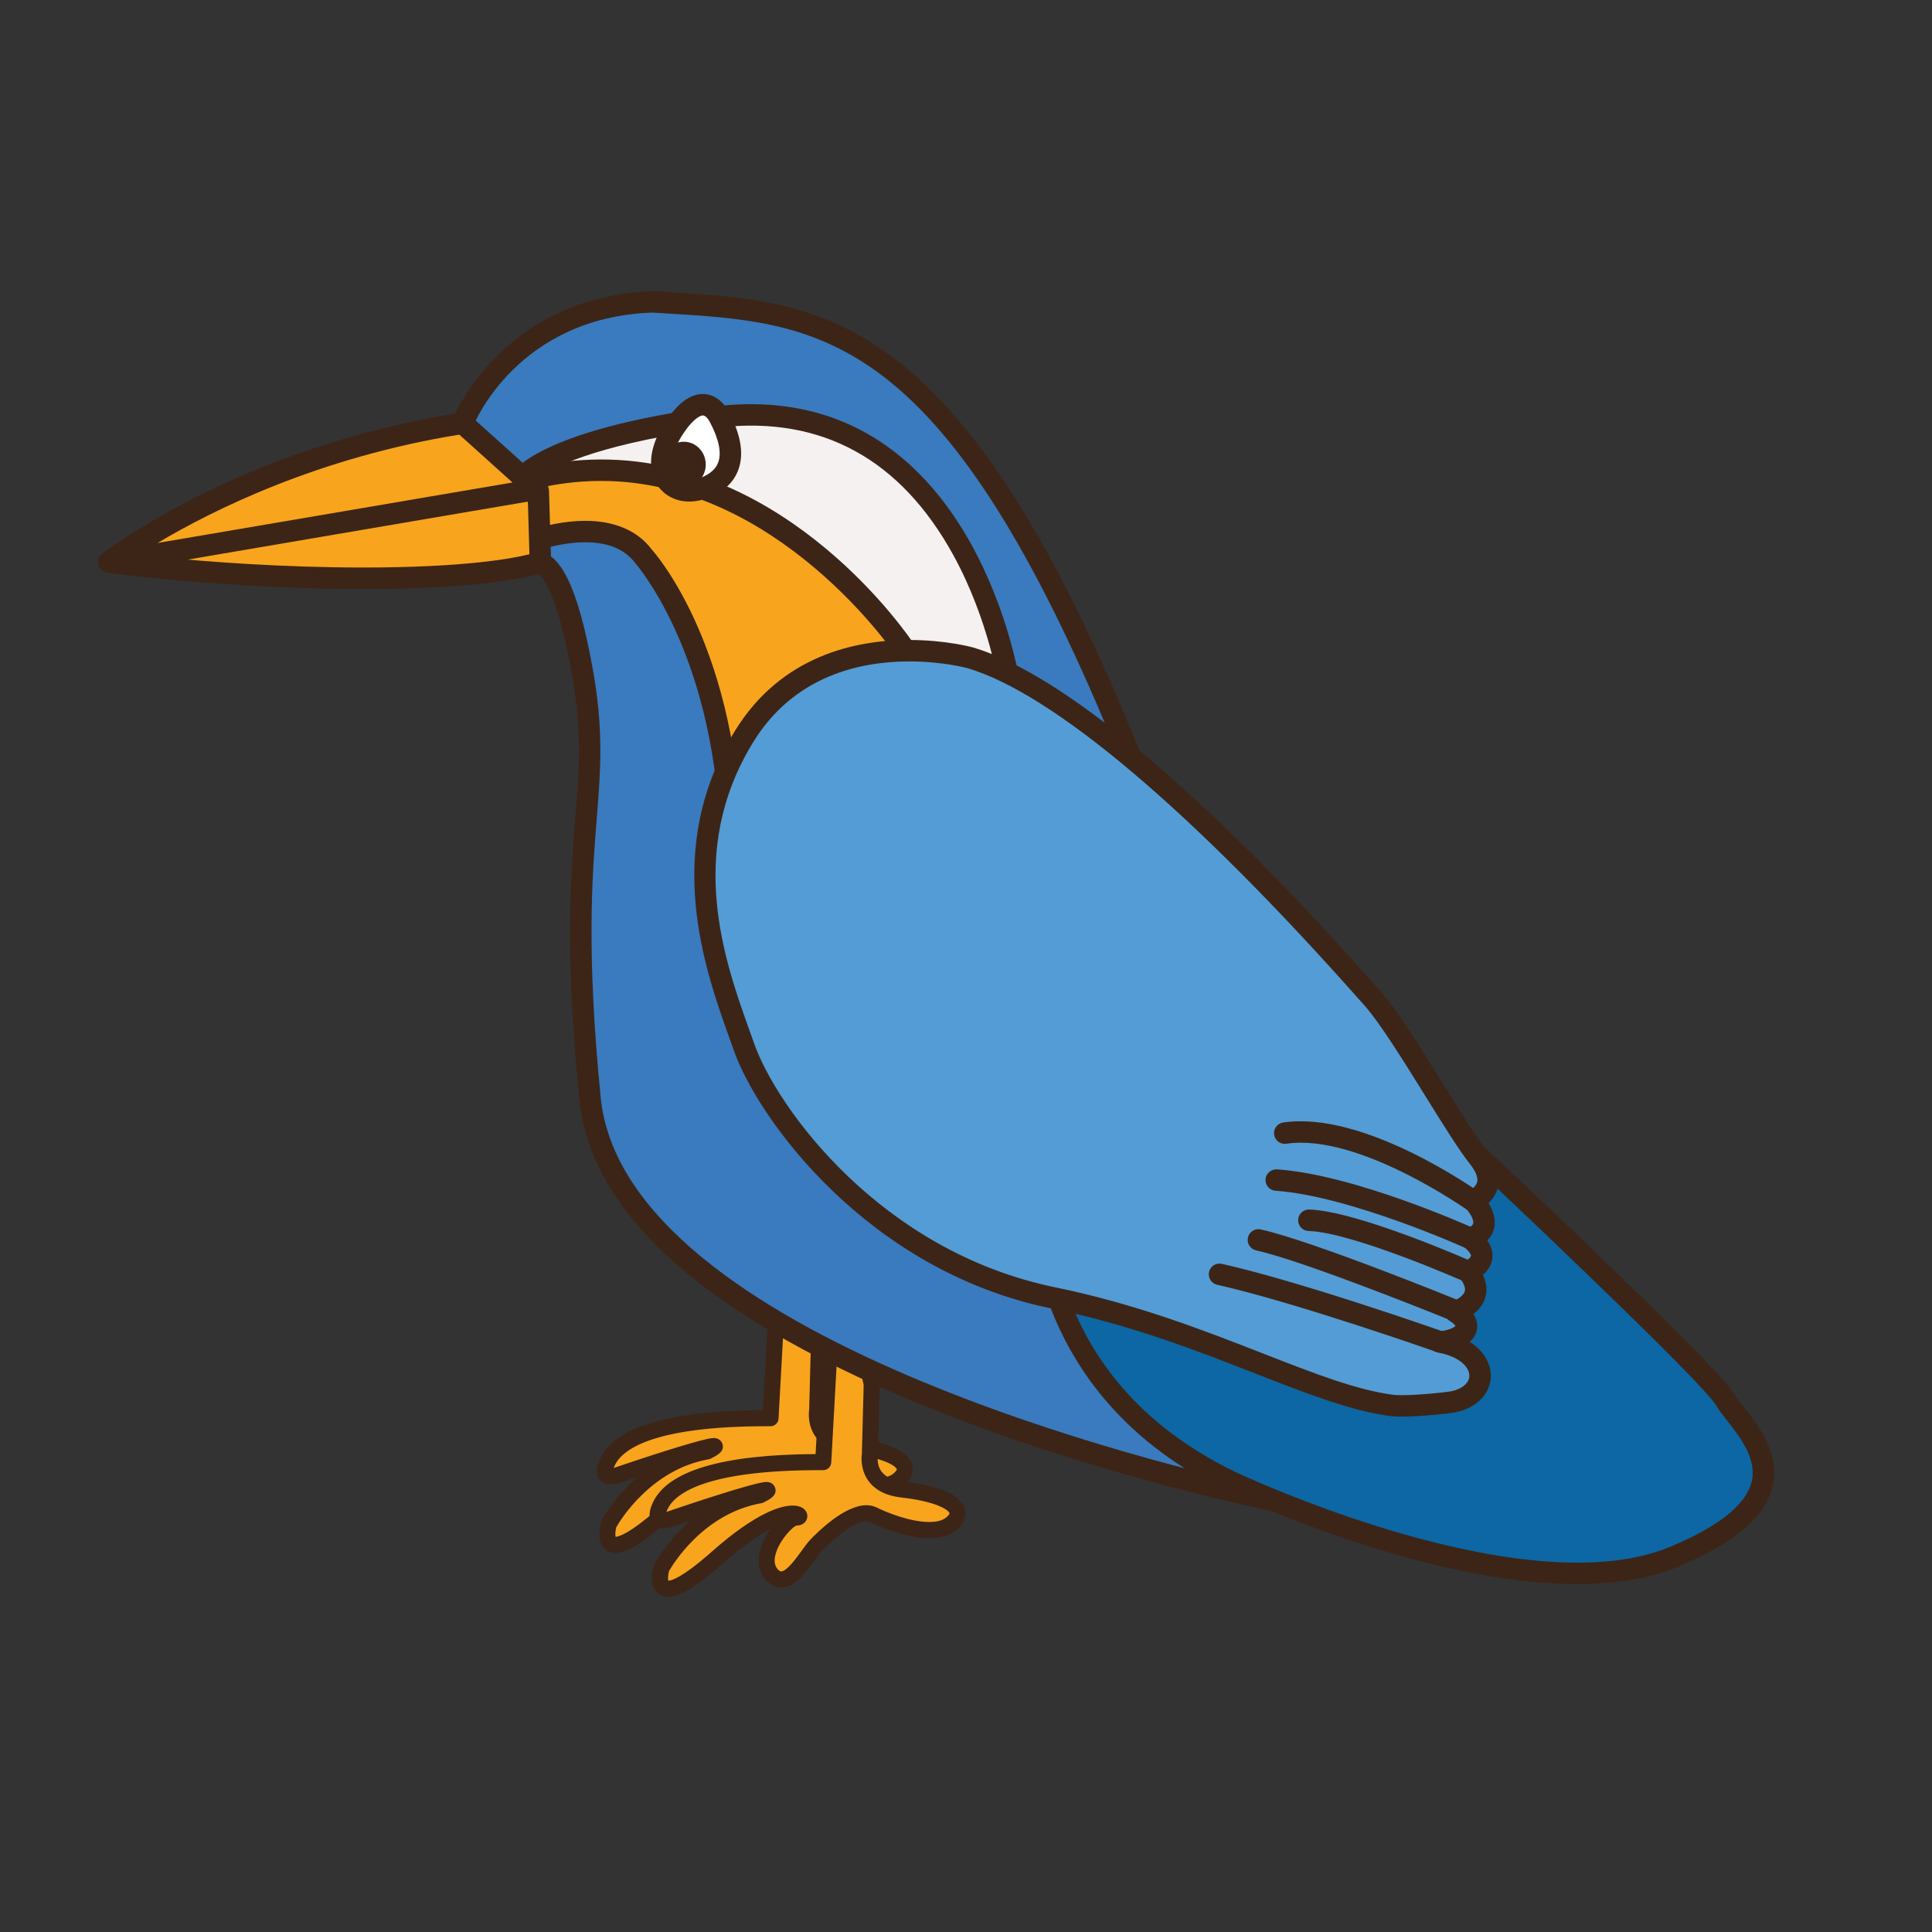 <?xml version="1.0" encoding="utf-8"?>
<!-- Generator: Adobe Illustrator 16.0.0, SVG Export Plug-In . SVG Version: 6.00 Build 0)  -->
<!DOCTYPE svg PUBLIC "-//W3C//DTD SVG 1.1//EN" "http://www.w3.org/Graphics/SVG/1.1/DTD/svg11.dtd">
<svg version="1.1" id="Layer_1" xmlns="http://www.w3.org/2000/svg" xmlns:xlink="http://www.w3.org/1999/xlink" x="0px" y="0px"
	 width="500px" height="500px" viewBox="0 0 500 500" enable-background="new 0 0 500 500" xml:space="preserve">
<rect x="0" y="0" width="500" height="500" fill="#333333" stroke="none"/>
<g id="Layer_1_copy_26">
	<g>
		<g>
			<path fill="#F8A41D" d="M211.958,346.866l-0.467,18.075c0,0-1.599,8.074,8.428,9.188c12.015,1.336,17.263,5.147,12.527,8.91
				c-4.733,3.76-15.594-0.142-20.048-2.366c-4.453-2.229-12.39,5.288-14.896,7.936c-2.504,2.646-7.378,12.391-11.556,7.379
				c-4.177-5.016,3.762-14.622,6.545-14.622c2.786,0-2.229-5.845-20.605,10.44c-18.374,16.291-14.338,2.647-14.338,2.647
				s8.354-15.82,25.478-18.839c10.3-5.244-23.253,6.173-23.253,6.173s-4.928,1.808-2.6-3.345
				c2.323-5.148,11.144-11.555,42.233-11.416l1.716-31.135h8.354L211.958,346.866z"/>
			<path fill="#3C2517" d="M159.297,401.884c-1.359,0-2.518-0.549-3.265-1.552c-1.63-2.186-0.687-5.771-0.483-6.471
				c0.04-0.133,0.091-0.26,0.155-0.379c0.212-0.397,3.231-6.002,9.252-11.242c-1.508,0.502-3.023,1.013-4.513,1.519
				c-0.152,0.054-1.197,0.414-2.33,0.414c-1.848,0.005-2.734-0.952-3.106-1.521c-1.188-1.842-0.092-4.266,0.269-5.062
				c3.737-8.277,17.922-12.531,42.161-12.641l1.607-29.172c0.058-1.104,0.976-1.967,2.079-1.967h8.354
				c0.973,0,1.814,0.674,2.028,1.625l2.483,10.974c0.038,0.17,0.055,0.338,0.052,0.512l-0.466,18.076
				c-0.008,0.114-0.016,0.231-0.036,0.345c-0.005,0.008-0.397,2.307,0.968,4.135c1.057,1.416,2.954,2.287,5.642,2.586
				c6.559,0.729,14.647,2.543,15.94,7.039c0.325,1.125,0.451,3.347-2.346,5.568c-1.689,1.34-4.006,2.02-6.882,2.02
				c-6.881,0-14.543-3.729-15.392-4.153c-0.252-0.126-0.55-0.187-0.907-0.187c-2.928,0-8.037,3.984-11.552,7.691
				c-0.444,0.471-1.078,1.352-1.751,2.284c-2.299,3.186-5.161,7.151-8.755,7.155l0,0c-1.074,0-2.667-0.375-4.153-2.16
				c-2.09-2.506-2.228-6.045-0.396-9.959c0.484-1.038,1.11-2.092,1.825-3.082c-2.929,1.508-7.022,4.226-12.514,9.086
				C164.653,401,161.169,401.884,159.297,401.884z M159.489,395.245c-0.236,0.919-0.31,2.019-0.175,2.478
				c0.699-0.015,3.464-0.619,11.195-7.47c11.767-10.43,18.195-11.989,20.984-11.989c0.834,0,1.562,0.139,2.152,0.404
				c1.031,0.466,1.643,1.341,1.643,2.338c0,1.215-0.962,2.443-2.797,2.443c-0.885,0.234-4.097,3.388-5.263,6.917
				c-0.612,1.856-0.506,3.3,0.32,4.29c0.252,0.302,0.622,0.662,0.955,0.662c1.464-0.004,4.107-3.668,5.378-5.43
				c0.788-1.095,1.472-2.037,2.109-2.711c1.999-2.111,8.959-8.99,14.57-8.99c1.006,0,1.935,0.209,2.768,0.625
				c2.758,1.377,8.72,3.711,13.531,3.711c1.915,0,3.357-0.375,4.29-1.113c0.774-0.616,0.968-1.053,0.939-1.157
				c-0.259-0.903-3.631-3.079-12.401-4.054c-3.914-0.436-6.795-1.885-8.565-4.299c-2.142-2.924-1.836-6.273-1.708-7.148
				l0.459-17.678l-2.062-9.102h-4.72l-1.61,29.172c-0.062,1.104-0.971,1.967-2.076,1.967c-0.003,0-0.006,0-0.011,0l-0.972-0.004
				c-30.238,0-37.635,6.389-39.354,10.193c-0.105,0.233-0.186,0.434-0.247,0.602c0.102-0.025,0.186-0.053,0.244-0.073
				c5.32-1.81,22.779-7.673,25.646-7.673c1.398,0,2.116,0.906,2.299,1.682c0.443,1.855-1.325,2.758-3.041,3.632
				c-0.183,0.097-0.383,0.16-0.583,0.193C168.471,380.295,160.469,393.529,159.489,395.245z"/>
		</g>
		<g>
			<path fill="#F8A41D" d="M225.604,358.236l-0.47,18.074c0,0-1.599,8.074,8.427,9.188c12.014,1.337,17.263,5.153,12.527,8.911
				c-4.733,3.76-15.591-0.141-20.044-2.371c-4.457-2.225-12.39,5.293-14.898,7.939c-2.507,2.645-7.38,12.39-11.557,7.375
				c-4.174-5.008,3.758-14.614,6.544-14.614c2.787,0-2.225-5.849-20.605,10.44c-18.377,16.289-14.338,2.645-14.338,2.645
				s8.355-15.823,25.479-18.84c10.303-5.244-23.25,6.17-23.25,6.17s-4.932,1.81-2.604-3.34c2.323-5.153,11.141-11.557,42.235-11.414
				l1.716-31.139h8.354L225.604,358.236z"/>
			<path fill="#3C2517" d="M172.936,413.254c-1.354,0-2.513-0.55-3.265-1.552c-1.627-2.185-0.681-5.772-0.477-6.468
				c0.041-0.135,0.091-0.264,0.157-0.383c0.208-0.396,3.23-6.002,9.247-11.242c-1.509,0.502-3.022,1.009-4.509,1.515
				c-0.149,0.06-1.198,0.424-2.334,0.424c-1.844,0-2.736-0.954-3.1-1.526c-1.194-1.842-0.099-4.269,0.262-5.062
				c3.736-8.281,17.921-12.533,42.162-12.643l1.609-29.168c0.062-1.103,0.974-1.971,2.077-1.971h8.354
				c0.973,0,1.814,0.676,2.028,1.621l2.484,10.979c0.04,0.171,0.055,0.342,0.051,0.513l-0.467,18.075
				c-0.003,0.115-0.019,0.236-0.04,0.351c0,0.003-0.393,2.302,0.973,4.13c1.057,1.416,2.958,2.291,5.643,2.586
				c6.557,0.73,14.646,2.541,15.943,7.039c0.32,1.125,0.447,3.348-2.349,5.567c-1.687,1.341-4.003,2.019-6.88,2.019
				c-6.884,0-14.546-3.729-15.395-4.151c-0.255-0.128-0.55-0.189-0.903-0.189c-2.932,0-8.045,3.992-11.552,7.694
				c-0.449,0.475-1.081,1.355-1.755,2.288c-2.302,3.188-5.161,7.151-8.756,7.151c-1.074,0-2.665-0.375-4.155-2.162
				c-2.087-2.506-2.226-6.041-0.393-9.957c0.487-1.034,1.113-2.09,1.828-3.08c-2.929,1.507-7.025,4.222-12.517,9.09
				C178.297,412.373,174.811,413.254,172.936,413.254z M173.132,406.611c-0.232,0.922-0.307,2.024-0.168,2.479
				c0.692-0.012,3.464-0.623,11.185-7.469c11.767-10.429,18.198-11.985,20.988-11.985c0.838,0,1.56,0.135,2.152,0.403
				c1.027,0.463,1.646,1.337,1.646,2.334c0,1.214-0.966,2.444-2.802,2.444c-0.885,0.232-4.097,3.387-5.263,6.912
				c-0.615,1.856-0.505,3.304,0.317,4.289c0.256,0.308,0.623,0.668,0.954,0.668c1.469,0,4.014-3.529,5.384-5.428
				c0.79-1.096,1.467-2.039,2.109-2.713c1.998-2.111,8.95-8.996,14.573-8.996c1.002,0,1.93,0.213,2.765,0.627
				c2.761,1.381,8.718,3.715,13.533,3.715c1.915,0,3.357-0.371,4.291-1.109c0.774-0.615,0.963-1.057,0.936-1.162
				c-0.26-0.902-3.636-3.078-12.405-4.055c-3.911-0.434-6.792-1.883-8.565-4.293c-2.141-2.924-1.832-6.277-1.704-7.151l0.459-17.681
				l-2.062-9.101h-4.72l-1.611,29.173c-0.061,1.104-0.971,1.967-2.074,1.967c-0.004,0-0.008,0-0.011,0l-0.994-0.004
				c-30.22,0-37.617,6.383-39.332,10.193c-0.106,0.232-0.187,0.43-0.248,0.602c0.098-0.026,0.183-0.051,0.248-0.073
				c5.316-1.81,22.772-7.675,25.643-7.675c1.398,0,2.112,0.908,2.298,1.688c0.443,1.854-1.33,2.753-3.042,3.626
				c-0.182,0.096-0.383,0.162-0.586,0.193C182.059,391.672,174.107,404.9,173.132,406.611z"/>
		</g>
		<g>
			<path fill="#3A7ABE" d="M119.738,109.536c0,0,11.793-30.089,49.257-31.407c40.252,2.509,73.537,1.449,117.588,103.433
				c47.524,111.348,45.095,142.215,45.095,142.215l-2.084,64.521c0,0-169.966-33.647-176.904-104.063
				c-6.938-70.411,4.164-76.657-2.08-110.998c-6.244-34.34-13.259-27.02-13.259-27.02S106.903,126.886,119.738,109.536z"/>
			<path fill="#3C2517" d="M329.594,391.072c-0.179,0-0.359-0.016-0.539-0.051c-0.426-0.088-43.238-8.662-86.333-25.771
				c-58.588-23.256-89.806-50.422-92.793-80.744c-3.783-38.385-2.253-57.632-1.023-73.096c1.028-12.947,1.771-22.295-1.026-37.679
				c-4.042-22.223-8.092-25.034-8.78-25.358c-0.915,0.743-2.214,0.837-3.234,0.186c-0.779-0.492-19.091-12.266-21.734-26.477
				c-0.933-4.993,0.135-9.673,3.172-13.916c0.703-1.649,3.951-8.648,11.046-15.794c7.316-7.371,20.289-16.305,40.549-17.018
				l3.856,0.222c39.154,2.352,72.965,4.385,116.377,104.886c47.252,110.71,45.413,142.245,45.314,143.533l-2.074,64.394
				c-0.027,0.814-0.408,1.576-1.05,2.082C330.824,390.864,330.217,391.072,329.594,391.072z M139.026,142.787
				c6.049,0,10.598,9.516,14.312,29.954c2.928,16.094,2.12,26.25,1.101,39.11c-1.213,15.241-2.721,34.216,1.012,72.112
				c6.141,62.342,148.177,95.852,171.478,100.932l1.979-61.205c0.021-0.418,1.533-32.305-44.874-141.039
				c-42.054-97.355-72.75-99.201-111.616-101.536l-3.596-0.218c-34.827,1.242-46.04,28.494-46.499,29.656
				c-0.091,0.226-0.207,0.437-0.353,0.629c-2.27,3.07-3.049,6.304-2.383,9.888c1.847,9.917,13.948,19.116,17.967,21.932
				C137.984,142.874,138.476,142.787,139.026,142.787z"/>
		</g>
		<g>
			<path fill="#F4F1F0" d="M261.266,177.399c0,0-10.854-76.676-75.146-69.553c-46.955,6.195-51.97,16.924-51.97,16.924
				l64.908,17.714l28.214,56.19C227.271,198.675,263.574,194.05,261.266,177.399z"/>
			<path fill="#3C2517" d="M227.271,201.45c-1.042,0-2.006-0.583-2.479-1.526l-27.656-55.087l-63.714-17.39
				c-0.791-0.215-1.45-0.768-1.789-1.511c-0.345-0.743-0.342-1.599,0.003-2.342c0.579-1.242,7.019-12.288,54.119-18.5
				c2.956-0.328,5.831-0.492,8.609-0.492c58.722,0,69.545,71.687,69.646,72.412c0.512,3.671-0.433,7.098-2.8,10.194
				c-8.332,10.889-32.562,14.094-33.589,14.221C227.504,201.447,227.389,201.45,227.271,201.45z M139.637,123.39l60.15,16.417
				c0.761,0.204,1.398,0.729,1.752,1.428l27.311,54.402c7.473-1.22,22.718-4.953,27.955-11.807c1.453-1.902,2.014-3.879,1.711-6.05
				c-0.021-0.16-2.55-17.324-11.835-34.193c-13.612-24.725-33.99-35.901-60.259-32.984
				C156.893,114.5,144.535,120.145,139.637,123.39z"/>
		</g>
		<g>
			<path fill="#F8A41D" d="M138.756,139.709c0,0,19.371-6.938,27.697,4.163c0,0,20.58,22.66,22.575,70.299
				c2.797,66.812,58.361-22.897,58.361-22.897l-13.212-23.122c0,0-39.398-59.355-98.076-43.903
				c-58.679,15.46-17.746,11.297-17.746,11.297L138.756,139.709z"/>
			<path fill="#3C2517" d="M200.795,241.678c-8.886,0-13.777-9.214-14.538-27.39c-1.922-45.924-21.665-68.336-21.862-68.555
				c-2.749-3.645-7.039-5.39-12.917-5.39c-6.188,0-11.731,1.956-11.786,1.978c-0.477,0.174-0.993,0.208-1.491,0.109l-19.994-4.083
				c-1.323,0.124-5.412,0.485-8.872,0.485c-2.863,0-7.187,0-7.616-3.347c-0.382-2.936-0.633-4.88,33.674-13.916
				c6.7-1.766,13.492-2.659,20.19-2.659c48.677,0,79.611,45.76,80.903,47.709l13.312,23.278c0.507,0.885,0.487,1.974-0.047,2.837
				C246.647,197.746,218.91,241.678,200.795,241.678z M151.478,134.793c7.611,0,13.559,2.564,17.192,7.415
				c0.708,0.754,21.116,23.756,23.131,71.847c0.418,10.07,2.326,22.073,8.994,22.073c12.316,0,34.656-31.178,43.36-44.918
				l-12.389-21.68c-0.204-0.292-30.523-45.068-76.185-45.068c-6.221,0-12.535,0.83-18.774,2.473
				c-10.065,2.654-16.778,4.621-21.257,6.071c1.476-0.113,2.498-0.219,2.521-0.219c0.279-0.029,0.561-0.014,0.832,0.04l19.683,4.014
				C140.497,136.239,145.698,134.793,151.478,134.793z"/>
		</g>
		<g>
			<path fill="#FFFFFF" d="M186.119,107.847c0,0-3.93-8.558-11.563,2.775c-7.63,11.33-0.761,19.157,8.093,15.493
				C189.354,123.339,191.206,117.322,186.119,107.847z"/>
			<path fill="#3C2517" d="M178.383,129.8h-0.003c-3.78,0-7.025-1.861-8.682-4.975c-2.258-4.247-1.326-9.99,2.556-15.754
				c3.221-4.775,6.374-7.102,9.647-7.102c3.609,0,5.933,2.965,6.737,4.716c3.067,5.707,3.93,10.733,2.48,14.79
				c-1.146,3.22-3.642,5.645-7.407,7.2C181.912,129.421,180.116,129.8,178.383,129.8z M181.901,107.519
				c-0.32,0-2.065,0.229-5.04,4.65c-2.661,3.952-3.507,7.706-2.262,10.048c0.695,1.311,2.04,2.032,3.78,2.032h0.003
				c1.003,0,2.081-0.236,3.201-0.699c2.291-0.947,3.7-2.236,4.309-3.94c0.886-2.484,0.117-6.097-2.217-10.453
				C183.453,108.713,182.71,107.519,181.901,107.519z"/>
		</g>
		<g>
			<path fill="#3C2517" d="M182.648,120.214c0,3.26-2.546,5.9-5.688,5.9c-3.147,0-5.696-2.64-5.696-5.9
				c0-3.256,2.549-5.896,5.696-5.896C180.103,114.318,182.648,116.958,182.648,120.214z"/>
		</g>
		<g>
			<path fill="#F8A41D" d="M139.311,127.025l-49.057-0.911l-62.091,19.371c0,0,30.526,4.163,65.907,4.163
				c35.382,0,45.786-4.163,45.786-4.163l0,0L139.311,127.025z"/>
			<path fill="#3C2517" d="M94.07,152.423c-35.163,0-65.976-4.144-66.282-4.188c-1.289-0.175-2.282-1.22-2.393-2.516
				c-0.109-1.297,0.698-2.492,1.94-2.885l62.091-19.368c0.288-0.094,0.598-0.134,0.879-0.127l49.055,0.91
				c1.479,0.029,2.677,1.209,2.721,2.688l0.547,18.468c0.039,1.165-0.659,2.225-1.737,2.659
				C140.442,148.239,129.578,152.423,94.07,152.423z M41.606,144.2c12.166,1.187,31.534,2.672,52.464,2.672
				c26.367,0,38.685-2.356,42.948-3.441l-0.407-13.686l-45.961-0.849L41.606,144.2z"/>
		</g>
		<g>
			<path fill="#F8A41D" d="M119.738,109.536l19.018,17.106L28.163,145.485C28.163,145.485,63.199,118.328,119.738,109.536z"/>
			<path fill="#3C2517" d="M28.159,148.261c-1.081,0-2.09-0.638-2.534-1.657c-0.517-1.166-0.168-2.532,0.838-3.314
				c1.453-1.122,36.251-27.692,92.85-36.495c0.819-0.132,1.656,0.12,2.283,0.677l19.018,17.106c0.791,0.71,1.104,1.81,0.805,2.833
				c-0.29,1.023-1.146,1.784-2.195,1.963L28.63,148.224C28.473,148.25,28.315,148.261,28.159,148.261z M118.865,112.483
				c-36.482,5.893-63.884,19.575-78.094,28.039l91.862-15.652L118.865,112.483z"/>
		</g>
		<g>
			<path fill="#0C67A4" d="M318.497,383.443c0,0,75.303,35.89,114.813,19.42c39.508-16.461,17.157-33.644,13.18-40.58
				c-3.977-6.942-64.901-64.09-64.901-64.09L357.771,279l-88.207,17.834C269.564,296.834,259.398,354.846,318.497,383.443z"/>
			<path fill="#3C2517" d="M408.182,409.961c-0.003,0-0.003,0-0.003,0c-40.027-0.003-88.817-23.034-90.88-24.018
				c-31.482-15.233-43.539-38.762-48.111-55.812c-4.946-18.462-2.465-33.158-2.356-33.777c0.196-1.127,1.067-2.015,2.187-2.24
				l88.205-17.834c0.802-0.153,1.649,0.044,2.291,0.562l23.817,19.188c6.424,6.017,61.505,57.777,65.568,64.873
				c0.47,0.817,1.361,1.951,2.396,3.267c3.823,4.856,9.61,12.21,7.361,20.867c-2.022,7.754-9.961,14.426-24.277,20.391
				C427.155,408.438,418.344,409.961,408.182,409.961z M272.042,299.166c-1.173,10.059-3.635,56.955,47.661,81.777
				c0.477,0.226,49.718,23.469,88.473,23.469h0.006c9.427,0,17.519-1.38,24.062-4.107c12.429-5.183,19.506-10.787,21.038-16.664
				c1.561-5.992-3.017-11.802-6.353-16.041c-1.164-1.48-2.173-2.764-2.848-3.939c-2.768-4.824-40.023-40.585-64.392-63.444
				l-22.648-18.235L272.042,299.166z"/>
		</g>
		<g>
			<path fill="#549CD5" d="M251.09,170.231c0,0-39.31-10.867-58.507,20.352c-19.193,31.218-6.475,62.207,0,80.474
				c6.475,18.268,34.224,55.44,80.013,64.836c38.765,7.955,66.916,25.246,87.688,27.84c3.77,0.474,14.323-0.639,15.759-0.93
				c10.044-2.059,9.633-13.1-3.547-15.539c5.087-0.125,10.517-3.715,4.162-7.757c0,0,9.134-3.01,3.35-10.409
				c0,0,7.397-3.125,0.577-8.559c7.402-3.005,0.694-9.826,0.694-9.826s7.63-3.232,1.388-11.1
				c-6.242-7.863-20.263-33.193-27.402-41.164C348.128,250.477,288.088,181.106,251.09,170.231z"/>
			<path fill="#3C2517" d="M362.738,366.624L362.738,366.624c-1.101,0-2.062-0.043-2.796-0.136
				c-10.046-1.256-21.579-5.76-34.935-10.977c-15.256-5.957-32.543-12.71-52.971-16.9c-47.632-9.775-75.859-49.111-82.069-66.629
				l-1.01-2.815c-6.609-18.417-17.677-49.241,1.26-80.041c11.942-19.425,31.123-23.501,45.109-23.501
				c9.403,0,16.217,1.854,16.501,1.934c23.214,6.821,60.16,37.865,104.07,87.431l1.431,1.609c4.156,4.639,10.26,14.457,16.16,23.955
				c4.472,7.193,8.694,13.991,11.351,17.331c2.62,3.302,3.562,6.466,2.812,9.411c-0.449,1.766-1.425,3.092-2.423,4.035
				c1.026,1.688,1.968,4.002,1.473,6.393c-0.205,0.982-0.692,2.185-1.804,3.299c1.085,1.537,1.519,3.117,1.298,4.734
				c-0.253,1.832-1.312,3.213-2.408,4.174c1.168,2.467,1.019,4.494,0.597,5.885c-0.567,1.877-1.799,3.274-3.069,4.269
				c1.207,1.808,1.089,3.442,0.812,4.452c-0.303,1.072-0.917,1.984-1.737,2.736c3.86,2.459,5.397,5.865,5.428,8.677
				c0.041,4.659-3.576,8.415-9.218,9.569C375.07,365.829,367.439,366.624,362.738,366.624z M235.328,171.175
				c-12.572,0-29.78,3.62-40.382,20.861c-17.539,28.526-7.44,56.645-0.761,75.255l1.013,2.837
				c5.866,16.556,32.642,53.747,77.952,63.044c20.892,4.287,38.416,11.131,53.876,17.172c13.009,5.077,24.243,9.469,33.604,10.635
				c0.554,0.072,1.279,0.095,2.108,0.095l0,0c4.439,0,11.767-0.79,12.754-0.99c2.917-0.599,4.794-2.2,4.774-4.083
				c-0.021-2.232-2.589-4.956-8.277-6.008c-1.398-0.26-2.375-1.53-2.263-2.946c0.112-1.42,1.278-2.521,2.698-2.557
				c2.123-0.052,3.78-0.845,4.264-1.349c-0.17-0.248-0.605-0.711-1.524-1.293c-0.902-0.576-1.395-1.621-1.259-2.685
				c0.131-1.065,0.866-1.959,1.883-2.294c0.9-0.307,2.905-1.369,3.292-2.674c0.316-1.067-0.51-2.434-1.256-3.391
				c-0.532-0.682-0.718-1.57-0.499-2.402c0.215-0.838,0.808-1.522,1.604-1.861c0.744-0.328,1.71-1.093,1.769-1.537
				c0.023-0.211-0.251-1.025-1.839-2.295c-0.772-0.615-1.158-1.591-1.019-2.564c0.14-0.975,0.787-1.806,1.701-2.177
				c0.591-0.237,1.596-0.733,1.727-1.368c0.22-1.068-1.144-3.101-1.967-3.941c-0.644-0.654-0.92-1.583-0.743-2.487
				c0.18-0.899,0.791-1.653,1.637-2.013l0,0c0,0,1.736-0.82,2.088-2.256c0.354-1.463-0.777-3.288-1.789-4.562
				c-2.853-3.593-7.157-10.519-11.716-17.856c-5.507-8.86-11.749-18.904-15.581-23.185l-1.449-1.628
				c-43.229-48.794-79.255-79.258-101.44-85.777C250.288,172.89,243.933,171.175,235.328,171.175z"/>
		</g>
		<g>
			<path fill="#3C2517" d="M372.962,350.133c-0.31,0-0.619-0.05-0.922-0.156c-0.368-0.131-36.78-12.929-57.038-17.479
				c-1.498-0.336-2.438-1.822-2.102-3.315c0.334-1.496,1.822-2.436,3.313-2.102c20.58,4.626,56.164,17.132,57.668,17.66
				c1.446,0.51,2.204,2.094,1.694,3.539C375.176,349.419,374.105,350.133,372.962,350.133z"/>
		</g>
		<g>
			<path fill="#3C2517" d="M377.059,342.129c-0.35,0-0.706-0.062-1.049-0.205c-0.379-0.152-38.142-15.521-50.938-18.324
				c-1.498-0.328-2.444-1.812-2.116-3.308c0.328-1.497,1.81-2.44,3.303-2.116c13.266,2.909,50.279,17.971,51.852,18.609
				c1.415,0.579,2.096,2.199,1.518,3.615C379.188,341.48,378.151,342.129,377.059,342.129z"/>
		</g>
		<g>
			<path fill="#3C2517" d="M380.005,331.874c-0.375,0-0.754-0.077-1.119-0.237c-0.29-0.127-28.894-12.736-40.237-13.06
				c-1.529-0.048-2.734-1.322-2.69-2.859c0.044-1.505,1.277-2.69,2.771-2.69c0.026,0,0.056,0,0.085,0
				c12.426,0.359,41.104,12.998,42.321,13.537c1.402,0.619,2.031,2.254,1.41,3.656C382.087,331.258,381.072,331.874,380.005,331.874
				z"/>
		</g>
		<g>
			<path fill="#3C2517" d="M380.585,323.314c-0.384,0-0.773-0.076-1.145-0.248c-0.304-0.139-30.074-13.565-49.34-14.901
				c-1.53-0.108-2.685-1.437-2.579-2.961c0.108-1.534,1.469-2.634,2.961-2.579c20.271,1.406,49.996,14.818,51.249,15.391
				c1.395,0.635,2.014,2.277,1.38,3.672C382.648,322.709,381.641,323.314,380.585,323.314z"/>
		</g>
		<g>
			<path fill="#3C2517" d="M381.589,313.834c-0.561,0-1.121-0.171-1.607-0.521c-0.284-0.195-28.411-20.113-47.083-17.313
				c-1.516,0.213-2.926-0.817-3.154-2.334c-0.229-1.515,0.814-2.929,2.332-3.157c20.889-3.14,49.902,17.419,51.131,18.293
				c1.246,0.893,1.533,2.622,0.641,3.868C383.308,313.43,382.452,313.834,381.589,313.834z"/>
		</g>
	</g>
</g>
</svg>
